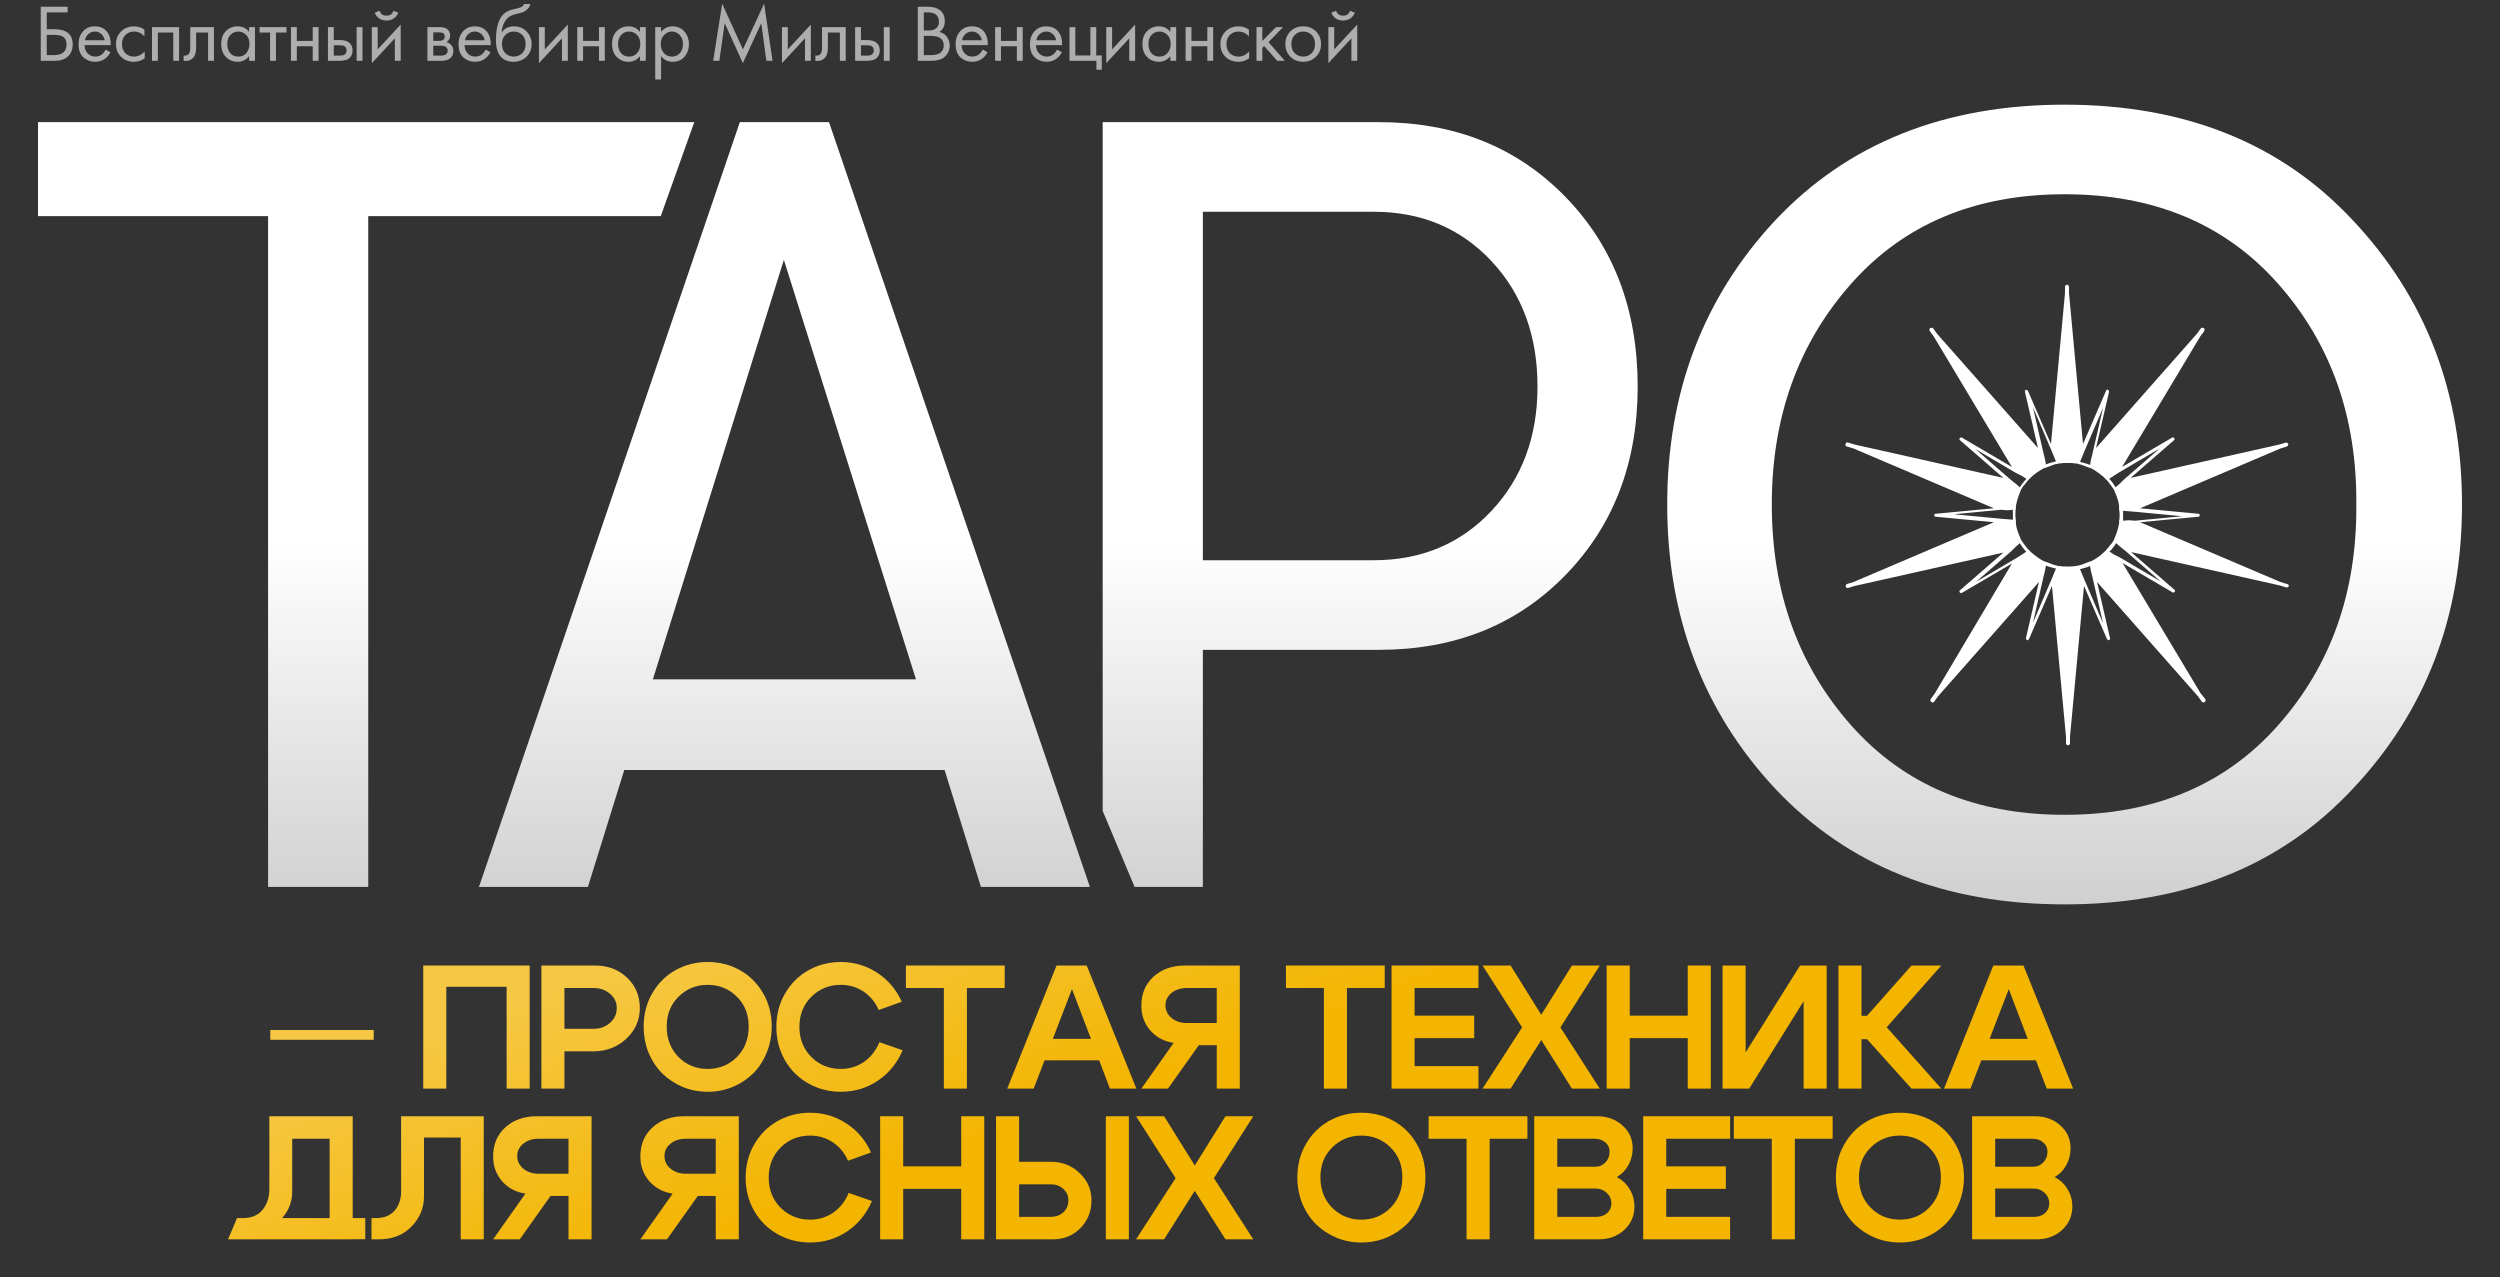 <?xml version="1.0" encoding="UTF-8"?> <svg xmlns="http://www.w3.org/2000/svg" width="370" height="189" viewBox="0 0 370 189" fill="none"><rect x="0" y="0" width="370" height="189" fill="#333333" stroke="none"/><path d="M62.641 142.896H78.391V161.115H74.979V146.046H66.054V161.115H62.641V142.896Z" fill="url(#paint0_linear_10900_4)"></path><path d="M87.816 146.228H83.537V152.266H87.816C88.796 152.266 89.619 151.971 90.284 151.381C90.949 150.791 91.281 150.062 91.281 149.195C91.281 148.345 90.949 147.642 90.284 147.087C89.636 146.514 88.814 146.228 87.816 146.228ZM87.816 155.597H83.537V161.115H80.125V142.896H88.079C89.969 142.896 91.544 143.495 92.804 144.692C94.064 145.889 94.694 147.39 94.694 149.195C94.694 150.982 94.02 152.5 92.672 153.749C91.343 154.981 89.724 155.597 87.816 155.597Z" fill="url(#paint1_linear_10900_4)"></path><path d="M98.676 151.927C98.676 153.767 99.263 155.276 100.435 156.456C101.607 157.619 103.042 158.2 104.74 158.2C106.438 158.2 107.873 157.619 109.045 156.456C110.217 155.276 110.804 153.767 110.804 151.927C110.804 150.123 110.217 148.648 109.045 147.503C107.873 146.341 106.438 145.759 104.74 145.759C103.042 145.759 101.607 146.341 100.435 147.503C99.263 148.648 98.676 150.123 98.676 151.927ZM95.264 151.927C95.264 150.088 95.692 148.44 96.55 146.983C97.407 145.508 98.554 144.371 99.989 143.573C101.424 142.775 103.007 142.376 104.74 142.376C106.472 142.376 108.056 142.775 109.491 143.573C110.926 144.371 112.073 145.508 112.93 146.983C113.788 148.44 114.216 150.088 114.216 151.927C114.216 153.316 113.962 154.617 113.455 155.831C112.965 157.029 112.291 158.052 111.434 158.903C110.576 159.735 109.57 160.395 108.415 160.881C107.26 161.349 106.035 161.583 104.74 161.583C103.445 161.583 102.22 161.349 101.065 160.881C99.91 160.395 98.904 159.735 98.046 158.903C97.189 158.052 96.506 157.029 95.999 155.831C95.509 154.617 95.264 153.316 95.264 151.927Z" fill="url(#paint2_linear_10900_4)"></path><path d="M116.161 156.898C115.321 155.424 114.901 153.784 114.901 151.98C114.901 150.175 115.321 148.544 116.161 147.087C117.001 145.612 118.147 144.458 119.6 143.625C121.07 142.792 122.689 142.376 124.456 142.376C126.416 142.376 128.201 142.905 129.811 143.963C131.421 145.005 132.637 146.436 133.46 148.258L130.048 149.481C129.54 148.319 128.788 147.408 127.79 146.748C126.793 146.089 125.672 145.759 124.43 145.759C122.715 145.759 121.262 146.349 120.072 147.529C118.9 148.709 118.314 150.192 118.314 151.98C118.314 153.767 118.9 155.25 120.072 156.43C121.262 157.61 122.715 158.2 124.43 158.2C125.707 158.2 126.854 157.853 127.869 157.159C128.884 156.447 129.645 155.476 130.153 154.244L133.591 155.441C132.786 157.332 131.561 158.833 129.916 159.944C128.289 161.037 126.469 161.583 124.456 161.583C122.689 161.583 121.07 161.167 119.6 160.334C118.147 159.501 117.001 158.356 116.161 156.898Z" fill="url(#paint3_linear_10900_4)"></path><path d="M148.694 142.896V146.228H143.103V161.115H139.69V146.228H134.073V142.896H148.694Z" fill="url(#paint4_linear_10900_4)"></path><path d="M153.508 153.749H163.798V156.925H153.508V153.749ZM152.983 161.115H149.072L156.369 142.896H160.832L168.182 161.115H164.271L158.653 146.384L152.983 161.115Z" fill="url(#paint5_linear_10900_4)"></path><path d="M175.641 146.228C174.731 146.228 173.979 146.471 173.384 146.956C172.789 147.442 172.491 148.05 172.491 148.778C172.491 149.524 172.789 150.149 173.384 150.652C173.996 151.155 174.749 151.407 175.641 151.407H180.078V146.228H175.641ZM173.699 154.348C172.299 154.14 171.153 153.532 170.26 152.526C169.368 151.502 168.921 150.279 168.921 148.856C168.921 147.069 169.525 145.629 170.733 144.536C171.94 143.443 173.489 142.896 175.379 142.896H183.49V161.115H180.078V154.686H177.426L172.859 161.115H168.921L173.699 154.348Z" fill="url(#paint6_linear_10900_4)"></path><path d="M204.94 142.896V146.228H199.349V161.115H195.936V146.228H190.319V142.896H204.94Z" fill="url(#paint7_linear_10900_4)"></path><path d="M209.361 150.314H218.181V153.645H209.361V157.783H218.811V161.115H205.949V142.896H218.811V146.228H209.361V150.314Z" fill="url(#paint8_linear_10900_4)"></path><path d="M236.769 161.115H232.647L228.106 153.932L223.565 161.115H219.417L225.271 152.058L219.417 142.896H223.565L228.106 150.184L232.647 142.896H236.769L230.941 152.058L236.769 161.115Z" fill="url(#paint9_linear_10900_4)"></path><path d="M237.789 161.115V142.896H241.202V150.314H249.786V142.896H253.198V161.115H249.786V153.645H241.202V161.115H237.789Z" fill="url(#paint10_linear_10900_4)"></path><path d="M270.349 161.115H266.936V148.18L258.878 161.115H254.94V142.896H258.353V155.753L266.411 142.896H270.349V161.115Z" fill="url(#paint11_linear_10900_4)"></path><path d="M272.091 161.115V142.896H275.503V150.34H276.317L282.906 142.896H287.316L279.231 152.032L287.316 161.115H282.906L276.317 153.801H275.503V161.115H272.091Z" fill="url(#paint12_linear_10900_4)"></path><path d="M292.151 153.749H302.441V156.925H292.151V153.749ZM291.626 161.115H287.714L295.012 142.896H299.474L306.824 161.115H302.913L297.296 146.384L291.626 161.115Z" fill="url(#paint13_linear_10900_4)"></path><path d="M35.084 180.274H54.062V183.397L51.096 183.423H38.47H33.75L35.084 180.274ZM35.976 180.274C37.219 180.274 38.172 179.875 38.837 179.077C39.52 178.261 39.861 177.237 39.861 176.005V165.205H52.199V183.397H48.786V168.536H43.248V176.37C43.248 178.07 42.591 179.536 41.279 180.768C39.984 182 38.304 182.616 36.239 182.616H35.477L35.084 180.274H35.976Z" fill="url(#paint14_linear_10900_4)"></path><path d="M55.637 180.274C56.827 180.274 57.745 179.909 58.393 179.181C59.04 178.435 59.364 177.489 59.364 176.344V165.205H71.597V183.423H68.184V168.354H62.751V177.073C62.751 178.79 62.129 180.282 60.887 181.549C59.662 182.798 58.06 183.423 56.083 183.423H54.98V180.274H55.637Z" fill="url(#paint15_linear_10900_4)"></path><path d="M79.702 168.536C78.792 168.536 78.039 168.779 77.444 169.265C76.849 169.751 76.552 170.358 76.552 171.087C76.552 171.833 76.849 172.457 77.444 172.96C78.057 173.464 78.809 173.715 79.702 173.715H84.138V168.536H79.702ZM77.759 176.656C76.359 176.448 75.213 175.841 74.321 174.834C73.428 173.811 72.982 172.587 72.982 171.165C72.982 169.377 73.586 167.937 74.793 166.844C76.001 165.751 77.549 165.205 79.439 165.205H87.551V183.423H84.138V176.994H81.487L76.919 183.423H72.982L77.759 176.656Z" fill="url(#paint16_linear_10900_4)"></path><path d="M101.494 168.536C100.584 168.536 99.831 168.779 99.236 169.265C98.641 169.751 98.344 170.358 98.344 171.087C98.344 171.833 98.641 172.457 99.236 172.96C99.849 173.464 100.601 173.715 101.494 173.715H105.93V168.536H101.494ZM99.551 176.656C98.151 176.448 97.005 175.841 96.112 174.834C95.22 173.811 94.774 172.587 94.774 171.165C94.774 169.377 95.377 167.937 96.585 166.844C97.793 165.751 99.341 165.205 101.231 165.205H109.343V183.423H105.93V176.994H103.279L98.711 183.423H94.774L99.551 176.656Z" fill="url(#paint17_linear_10900_4)"></path><path d="M111.616 179.207C110.776 177.732 110.356 176.092 110.356 174.288C110.356 172.483 110.776 170.852 111.616 169.395C112.456 167.92 113.602 166.766 115.055 165.933C116.525 165.1 118.144 164.684 119.911 164.684C121.871 164.684 123.656 165.213 125.266 166.272C126.876 167.313 128.092 168.744 128.915 170.566L125.502 171.789C124.995 170.627 124.242 169.716 123.245 169.056C122.247 168.397 121.127 168.067 119.885 168.067C118.17 168.067 116.717 168.657 115.527 169.837C114.355 171.017 113.769 172.501 113.769 174.288C113.769 176.075 114.355 177.558 115.527 178.738C116.717 179.918 118.17 180.508 119.885 180.508C121.162 180.508 122.309 180.161 123.324 179.467C124.339 178.756 125.1 177.784 125.607 176.552L129.046 177.749C128.241 179.64 127.016 181.141 125.371 182.252C123.744 183.345 121.924 183.891 119.911 183.891C118.144 183.891 116.525 183.475 115.055 182.642C113.602 181.809 112.456 180.664 111.616 179.207Z" fill="url(#paint18_linear_10900_4)"></path><path d="M130.262 183.423V165.205H133.674V172.622H142.258V165.205H145.671V183.423H142.258V175.953H133.674V183.423H130.262Z" fill="url(#paint19_linear_10900_4)"></path><path d="M167.074 183.423H163.662V165.205H167.074V183.423ZM150.826 165.205V171.945H155.524C157.204 171.945 158.622 172.501 159.777 173.611C160.949 174.704 161.536 176.049 161.536 177.645C161.536 179.293 160.984 180.673 159.882 181.783C158.797 182.876 157.432 183.423 155.787 183.423H147.413V165.205H150.826ZM155.524 180.092C156.277 180.092 156.898 179.866 157.388 179.415C157.878 178.946 158.123 178.357 158.123 177.645C158.123 176.968 157.869 176.405 157.362 175.953C156.872 175.502 156.259 175.277 155.524 175.277H150.826V180.092H155.524Z" fill="url(#paint20_linear_10900_4)"></path><path d="M185.487 183.423H181.366L176.825 176.24L172.284 183.423H168.136L173.99 174.366L168.136 165.205H172.284L176.825 172.492L181.366 165.205H185.487L179.66 174.366L185.487 183.423Z" fill="url(#paint21_linear_10900_4)"></path><path d="M195.421 174.236C195.421 176.075 196.007 177.584 197.179 178.764C198.352 179.927 199.787 180.508 201.484 180.508C203.182 180.508 204.617 179.927 205.789 178.764C206.962 177.584 207.548 176.075 207.548 174.236C207.548 172.431 206.962 170.956 205.789 169.811C204.617 168.649 203.182 168.067 201.484 168.067C199.787 168.067 198.352 168.649 197.179 169.811C196.007 170.956 195.421 172.431 195.421 174.236ZM192.008 174.236C192.008 172.396 192.437 170.748 193.294 169.291C194.152 167.816 195.298 166.679 196.733 165.881C198.168 165.083 199.752 164.684 201.484 164.684C203.217 164.684 204.801 165.083 206.236 165.881C207.671 166.679 208.817 167.816 209.674 169.291C210.532 170.748 210.961 172.396 210.961 174.236C210.961 175.624 210.707 176.925 210.199 178.14C209.709 179.337 209.036 180.361 208.178 181.211C207.321 182.044 206.314 182.703 205.159 183.189C204.004 183.657 202.779 183.891 201.484 183.891C200.189 183.891 198.964 183.657 197.809 183.189C196.654 182.703 195.648 182.044 194.791 181.211C193.933 180.361 193.251 179.337 192.743 178.14C192.253 176.925 192.008 175.624 192.008 174.236Z" fill="url(#paint22_linear_10900_4)"></path><path d="M226.057 165.205V168.536H220.466V183.423H217.053V168.536H211.436V165.205H226.057Z" fill="url(#paint23_linear_10900_4)"></path><path d="M236.016 168.536H230.478V172.674H236.121C236.716 172.674 237.215 172.457 237.618 172.023C238.02 171.59 238.221 171.06 238.221 170.436C238.221 169.881 238.011 169.43 237.591 169.082C237.189 168.718 236.664 168.536 236.016 168.536ZM236.121 175.901H230.478V180.092H236.279C236.909 180.092 237.434 179.909 237.854 179.545C238.274 179.163 238.484 178.695 238.484 178.14C238.484 177.498 238.256 176.968 237.801 176.552C237.346 176.118 236.786 175.901 236.121 175.901ZM236.594 183.423H227.065V165.205H236.331C237.854 165.205 239.114 165.656 240.111 166.558C241.126 167.443 241.634 168.571 241.634 169.941C241.634 170.844 241.424 171.676 241.004 172.44C240.584 173.203 240.006 173.793 239.271 174.21C240.094 174.626 240.733 175.225 241.188 176.005C241.66 176.769 241.896 177.628 241.896 178.582C241.896 179.953 241.389 181.107 240.374 182.044C239.359 182.963 238.099 183.423 236.594 183.423Z" fill="url(#paint24_linear_10900_4)"></path><path d="M246.603 172.622H255.423V175.953H246.603V180.092H256.053V183.423H243.191V165.205H256.053V168.536H246.603V172.622Z" fill="url(#paint25_linear_10900_4)"></path><path d="M271.228 165.205V168.536H265.637V183.423H262.224V168.536H256.607V165.205H271.228Z" fill="url(#paint26_linear_10900_4)"></path><path d="M275.124 174.236C275.124 176.075 275.711 177.584 276.883 178.764C278.056 179.927 279.491 180.508 281.188 180.508C282.886 180.508 284.321 179.927 285.493 178.764C286.666 177.584 287.252 176.075 287.252 174.236C287.252 172.431 286.666 170.956 285.493 169.811C284.321 168.649 282.886 168.067 281.188 168.067C279.491 168.067 278.056 168.649 276.883 169.811C275.711 170.956 275.124 172.431 275.124 174.236ZM271.712 174.236C271.712 172.396 272.141 170.748 272.998 169.291C273.856 167.816 275.002 166.679 276.437 165.881C277.872 165.083 279.456 164.684 281.188 164.684C282.921 164.684 284.504 165.083 285.939 165.881C287.374 166.679 288.521 167.816 289.378 169.291C290.236 170.748 290.664 172.396 290.664 174.236C290.664 175.624 290.411 176.925 289.903 178.14C289.413 179.337 288.739 180.361 287.882 181.211C287.024 182.044 286.018 182.703 284.863 183.189C283.708 183.657 282.483 183.891 281.188 183.891C279.893 183.891 278.668 183.657 277.513 183.189C276.358 182.703 275.352 182.044 274.494 181.211C273.637 180.361 272.954 179.337 272.447 178.14C271.957 176.925 271.712 175.624 271.712 174.236Z" fill="url(#paint27_linear_10900_4)"></path><path d="M300.825 168.536H295.286V172.674H300.93C301.525 172.674 302.024 172.457 302.426 172.023C302.829 171.59 303.03 171.06 303.03 170.436C303.03 169.881 302.82 169.43 302.4 169.082C301.998 168.718 301.473 168.536 300.825 168.536ZM300.93 175.901H295.286V180.092H301.088C301.718 180.092 302.243 179.909 302.663 179.545C303.083 179.163 303.293 178.695 303.293 178.14C303.293 177.498 303.065 176.968 302.61 176.552C302.155 176.118 301.595 175.901 300.93 175.901ZM301.403 183.423H291.874V165.205H301.14C302.663 165.205 303.923 165.656 304.92 166.558C305.935 167.443 306.443 168.571 306.443 169.941C306.443 170.844 306.233 171.676 305.812 172.44C305.392 173.203 304.815 173.793 304.08 174.21C304.903 174.626 305.541 175.225 305.996 176.005C306.469 176.769 306.705 177.628 306.705 178.582C306.705 179.953 306.198 181.107 305.183 182.044C304.168 182.963 302.908 183.423 301.403 183.423Z" fill="url(#paint28_linear_10900_4)"></path><path d="M40 153.889V152.439H55.312V153.889H40Z" fill="#F5C743"></path><path d="M39.675 131.262V31.984H5.625V18.079H102.752L97.793 31.984H54.5V131.262H39.675Z" fill="url(#paint29_linear_10900_4)"></path><path d="M145.176 131.262L139.799 113.961H92.391L87.014 131.262H70.886L109.497 18.079H122.693L161.304 131.262H145.176ZM96.626 100.541H135.563L116.013 38.452L96.626 100.541Z" fill="url(#paint30_linear_10900_4)"></path><path d="M204.09 18.079C215.277 18.079 224.455 21.744 231.623 29.074C238.791 36.404 242.376 45.782 242.376 57.208C242.376 68.526 238.791 77.851 231.623 85.18C224.455 92.51 215.277 96.176 204.09 96.176H178.024V131.262H167.918L163.198 120.014V18.079H204.09ZM203.276 82.916C210.336 82.916 216.146 80.491 220.707 75.641C225.269 70.79 227.55 64.645 227.55 57.208C227.55 49.662 225.269 43.464 220.707 38.614C216.146 33.763 210.336 31.337 203.276 31.337H178.024V82.916H203.276Z" fill="url(#paint31_linear_10900_4)"></path><path d="M348.246 116.71C337.602 128.136 323.374 133.849 305.563 133.849C287.75 133.849 273.468 128.136 262.715 116.71C252.071 105.284 246.749 91.271 246.749 74.671C246.749 58.07 252.071 44.057 262.715 32.631C273.468 21.205 287.75 15.492 305.563 15.492C323.374 15.492 337.602 21.205 348.246 32.631C358.999 44.057 364.375 58.07 364.375 74.671C364.375 91.271 358.999 105.284 348.246 116.71ZM273.956 107.332C281.776 116.171 292.312 120.591 305.563 120.591C318.813 120.591 329.348 116.171 337.168 107.332C344.988 98.493 348.844 87.606 348.735 74.671C348.844 61.735 344.988 50.848 337.168 42.009C329.348 33.17 318.813 28.75 305.563 28.75C292.312 28.75 281.776 33.17 273.956 42.009C266.136 50.848 262.226 61.735 262.226 74.671C262.226 87.606 266.136 98.493 273.956 107.332Z" fill="url(#paint32_linear_10900_4)"></path><path d="M338.454 86.426L337.49 86.131L316.736 77.288L325.334 76.477C325.483 76.477 325.556 76.404 325.556 76.256C325.556 76.109 325.483 76.036 325.334 76.036L316.736 75.225L337.49 66.382L338.454 66.087C338.602 66.014 338.676 65.866 338.676 65.719C338.602 65.571 338.454 65.498 338.305 65.498L337.342 65.792L315.328 70.73L321.776 65.129C321.851 65.056 321.851 64.908 321.776 64.834C321.702 64.761 321.554 64.687 321.48 64.761L314.068 69.108L325.631 49.801L326.224 48.991C326.298 48.843 326.298 48.622 326.149 48.549C326.001 48.475 325.779 48.475 325.705 48.623L325.112 49.433L310.213 66.308L312.141 57.981C312.141 57.834 312.066 57.76 311.993 57.686C311.844 57.613 311.77 57.686 311.696 57.834L308.286 65.719L306.211 43.39V42.432C306.211 42.285 306.063 42.138 305.914 42.138C305.766 42.138 305.618 42.285 305.618 42.432V43.39L303.543 65.719L300.133 57.834C300.059 57.76 299.984 57.686 299.836 57.686C299.763 57.686 299.688 57.834 299.688 57.981L301.616 66.308L286.717 49.433L286.124 48.623C286.05 48.475 285.828 48.475 285.679 48.549C285.531 48.622 285.531 48.843 285.605 48.991L286.198 49.801L297.761 69.108L290.349 64.761C290.275 64.687 290.127 64.761 290.053 64.834C289.978 64.908 289.978 65.056 290.053 65.129L296.501 70.73L274.487 65.792L273.523 65.498C273.375 65.424 273.153 65.498 273.153 65.719C273.079 65.866 273.153 66.087 273.375 66.087L274.339 66.382L295.093 75.225L286.494 76.036C286.346 76.036 286.273 76.109 286.273 76.256C286.273 76.404 286.346 76.477 286.494 76.477L295.093 77.288L274.339 86.131L273.375 86.426C273.227 86.499 273.153 86.647 273.153 86.794C273.227 86.942 273.301 87.016 273.449 87.016H273.523L274.487 86.721L296.501 81.783L290.053 87.384C289.978 87.457 289.978 87.605 290.053 87.679C290.127 87.752 290.275 87.826 290.349 87.752L297.761 83.405L286.346 102.638L285.753 103.448C285.679 103.596 285.679 103.817 285.828 103.891C285.902 103.964 285.976 103.964 286.05 103.964C286.124 103.964 286.273 103.891 286.273 103.817L286.865 103.006L301.764 86.131L299.836 94.458C299.836 94.605 299.911 94.679 299.984 94.753H300.059C300.133 94.753 300.207 94.679 300.281 94.605L303.691 86.721L305.766 109.049V110.007C305.766 110.154 305.914 110.302 306.063 110.302C306.211 110.302 306.359 110.154 306.359 110.007V109.049L308.434 86.721L311.844 94.605C311.918 94.679 311.993 94.753 312.141 94.753C312.214 94.753 312.289 94.605 312.289 94.458L310.362 86.131L325.26 103.006L325.853 103.817C325.927 103.891 326.001 103.964 326.075 103.964C326.149 103.964 326.224 103.964 326.298 103.891C326.446 103.817 326.446 103.596 326.372 103.448L325.705 102.638L314.142 83.331L321.554 87.679C321.628 87.752 321.776 87.679 321.851 87.605C321.924 87.531 321.924 87.384 321.851 87.31L315.402 81.709L337.416 86.647L338.379 86.942H338.454C338.602 86.942 338.676 86.868 338.75 86.721C338.75 86.647 338.676 86.426 338.454 86.426ZM308.509 85.836L308.138 84.952L307.841 84.215C307.99 84.215 308.138 84.141 308.212 84.141C308.434 84.068 308.731 83.994 308.953 83.92C309.102 83.847 309.176 83.847 309.324 83.773L309.472 84.583L309.694 85.468L311.251 92.248L308.509 85.836ZM300.874 92.174L302.431 85.394L302.653 84.51L302.801 83.699C302.949 83.773 303.024 83.773 303.172 83.847C303.394 83.92 303.691 83.994 303.913 84.068C304.061 84.068 304.209 84.141 304.284 84.141L303.988 84.878L303.617 85.763L300.874 92.174ZM303.617 66.677L303.988 67.561L304.284 68.298C304.136 68.298 303.987 68.371 303.913 68.371C303.691 68.445 303.394 68.519 303.172 68.593C303.024 68.666 302.949 68.666 302.801 68.74L302.653 67.93L302.431 67.045L300.874 60.266L303.617 66.677ZM311.251 60.339L309.694 67.118L309.472 68.003L309.324 68.814C309.176 68.74 309.102 68.74 308.953 68.666C308.731 68.593 308.434 68.519 308.212 68.445C308.064 68.445 307.916 68.371 307.841 68.371L308.138 67.635L308.509 66.751L311.251 60.339ZM312.882 79.867C312.882 79.941 312.808 80.014 312.734 80.088C312.659 80.309 312.511 80.457 312.363 80.605C312.289 80.678 312.214 80.825 312.141 80.899C311.993 81.046 311.844 81.267 311.696 81.415C311.622 81.489 311.622 81.562 311.548 81.562C311.474 81.636 311.474 81.636 311.399 81.709C310.881 82.225 310.288 82.667 309.546 83.036C309.472 83.036 309.398 83.11 309.324 83.11C309.25 83.11 309.176 83.183 309.101 83.183C308.879 83.257 308.731 83.331 308.509 83.405C308.361 83.478 308.286 83.478 308.138 83.552C307.916 83.625 307.693 83.699 307.545 83.699C307.471 83.699 307.397 83.699 307.323 83.773C307.249 83.773 307.174 83.773 307.1 83.773C306.73 83.847 306.359 83.847 305.989 83.847C305.618 83.847 305.248 83.847 304.877 83.773C304.803 83.773 304.728 83.773 304.654 83.773C304.58 83.773 304.506 83.773 304.432 83.699C304.209 83.625 303.988 83.625 303.839 83.552C303.691 83.478 303.617 83.478 303.468 83.405C303.246 83.331 303.098 83.257 302.876 83.183C302.801 83.183 302.727 83.11 302.653 83.11C302.579 83.11 302.505 83.036 302.431 83.036C301.764 82.667 301.171 82.225 300.578 81.709C300.504 81.636 300.504 81.636 300.429 81.562C300.355 81.489 300.355 81.415 300.281 81.415C300.133 81.267 299.984 81.12 299.836 80.899C299.763 80.825 299.688 80.678 299.614 80.605C299.466 80.457 299.392 80.236 299.244 80.088C299.169 80.014 299.169 79.941 299.095 79.867C299.095 79.794 299.021 79.72 299.021 79.646C298.724 78.983 298.428 78.246 298.354 77.509C298.354 77.436 298.354 77.362 298.354 77.288C298.354 77.214 298.354 77.141 298.354 77.067C298.354 76.846 298.28 76.625 298.28 76.404C298.28 76.33 298.28 76.256 298.28 76.183C298.28 76.109 298.28 76.036 298.28 75.962C298.28 75.741 298.28 75.519 298.354 75.299C298.354 75.225 298.354 75.151 298.354 75.078C298.354 75.004 298.354 74.93 298.354 74.856C298.503 74.12 298.724 73.383 299.021 72.719C299.021 72.645 299.095 72.572 299.095 72.499C299.095 72.425 299.169 72.351 299.244 72.277C299.318 72.056 299.466 71.909 299.614 71.761C299.688 71.687 299.763 71.54 299.836 71.467C299.984 71.319 300.133 71.098 300.281 70.951C300.355 70.877 300.355 70.803 300.429 70.803C300.504 70.729 300.504 70.729 300.578 70.656C301.096 70.14 301.764 69.698 302.431 69.329C302.505 69.329 302.579 69.256 302.653 69.256C302.727 69.256 302.801 69.182 302.876 69.182C303.098 69.108 303.246 69.035 303.468 68.961C303.617 68.888 303.691 68.888 303.839 68.814C304.061 68.74 304.284 68.666 304.432 68.666C304.506 68.666 304.58 68.666 304.654 68.593C304.728 68.593 304.803 68.593 304.877 68.593C305.248 68.519 305.618 68.519 305.989 68.519C306.359 68.519 306.73 68.519 307.1 68.593C307.174 68.593 307.249 68.593 307.323 68.593C307.397 68.593 307.471 68.593 307.545 68.666C307.768 68.74 307.99 68.74 308.138 68.814C308.286 68.888 308.361 68.888 308.509 68.961C308.731 69.035 308.879 69.108 309.101 69.182C309.176 69.182 309.25 69.256 309.324 69.256C309.398 69.256 309.472 69.329 309.546 69.329C310.213 69.698 310.806 70.14 311.399 70.656C311.474 70.729 311.474 70.729 311.548 70.803C311.622 70.877 311.622 70.951 311.696 70.951C311.844 71.098 311.993 71.246 312.141 71.467C312.214 71.54 312.289 71.687 312.363 71.761C312.511 71.909 312.585 72.13 312.734 72.277C312.808 72.351 312.808 72.425 312.882 72.499C312.882 72.572 312.956 72.645 312.956 72.719C313.253 73.383 313.549 74.12 313.623 74.856C313.623 74.93 313.623 75.004 313.623 75.078C313.623 75.151 313.623 75.225 313.623 75.299C313.623 75.519 313.697 75.741 313.697 75.962C313.697 76.036 313.697 76.109 313.697 76.183C313.697 76.256 313.697 76.33 313.697 76.404C313.697 76.625 313.697 76.846 313.623 77.067C313.623 77.141 313.623 77.214 313.623 77.288C313.623 77.362 313.623 77.436 313.623 77.509C313.475 78.246 313.253 78.983 312.956 79.646C312.956 79.72 312.882 79.794 312.882 79.867ZM315.031 76.994L314.216 77.067C314.216 76.92 314.216 76.772 314.216 76.699C314.216 76.551 314.216 76.477 314.216 76.33C314.216 76.183 314.216 76.109 314.216 75.962C314.216 75.814 314.216 75.667 314.216 75.593L315.031 75.667L315.995 75.741L322.963 76.404L315.995 77.067L315.031 76.994ZM313.697 71.614L313.104 72.13C313.03 71.982 312.956 71.909 312.882 71.761C312.734 71.54 312.585 71.319 312.437 71.172C312.363 71.098 312.289 70.951 312.141 70.877L312.808 70.435L313.623 69.919L319.627 66.382L314.364 70.951L313.697 71.614ZM299.244 70.435L299.911 70.877C299.836 70.951 299.763 71.098 299.614 71.172C299.466 71.393 299.318 71.614 299.169 71.761C299.095 71.909 299.021 71.982 298.947 72.13L298.354 71.614L297.613 71.024L292.35 66.456L298.354 69.993L299.244 70.435ZM297.094 75.519L297.909 75.446C297.909 75.593 297.909 75.741 297.909 75.814C297.909 75.962 297.909 76.036 297.909 76.183C297.909 76.33 297.909 76.404 297.909 76.551C297.909 76.699 297.909 76.846 297.909 76.92L297.094 76.846L296.131 76.772L289.163 76.109L296.131 75.446L297.094 75.519ZM298.354 80.899L298.947 80.383C299.021 80.531 299.095 80.605 299.169 80.751C299.318 80.972 299.466 81.194 299.614 81.341C299.688 81.415 299.763 81.562 299.911 81.636L299.244 82.078L298.428 82.594L292.424 86.131L297.687 81.562L298.354 80.899ZM312.882 82.078L312.214 81.636C312.289 81.562 312.363 81.415 312.511 81.341C312.659 81.12 312.808 80.899 312.956 80.751C313.03 80.605 313.104 80.531 313.178 80.383L313.771 80.899L314.513 81.489L319.775 86.058L313.771 82.52L312.882 82.078Z" fill="white"></path><path d="M6.032 9V0.996H10.004V1.836H6.92V4.32H8C9.84 4.32 10.76 5.072 10.76 6.576C10.76 7.328 10.524 7.92 10.052 8.352C9.588 8.784 8.96 9 8.168 9H6.032ZM6.92 5.16V8.16H7.952C8.632 8.16 9.124 8.012 9.428 7.716C9.708 7.452 9.848 7.072 9.848 6.576C9.848 6 9.632 5.596 9.2 5.364C8.952 5.228 8.504 5.16 7.856 5.16H6.92ZM15.635 7.332L16.355 7.728C16.187 8.048 15.983 8.316 15.743 8.532C15.287 8.94 14.735 9.144 14.087 9.144C13.415 9.144 12.835 8.928 12.347 8.496C11.867 8.056 11.627 7.404 11.627 6.54C11.627 5.78 11.843 5.152 12.275 4.656C12.715 4.152 13.303 3.9 14.039 3.9C14.871 3.9 15.499 4.204 15.923 4.812C16.259 5.292 16.415 5.916 16.391 6.684H12.515C12.523 7.188 12.679 7.596 12.983 7.908C13.287 8.22 13.659 8.376 14.099 8.376C14.491 8.376 14.831 8.256 15.119 8.016C15.343 7.824 15.515 7.596 15.635 7.332ZM12.575 5.964H15.503C15.431 5.572 15.259 5.26 14.987 5.028C14.723 4.788 14.407 4.668 14.039 4.668C13.679 4.668 13.359 4.792 13.079 5.04C12.807 5.28 12.639 5.588 12.575 5.964ZM21.377 4.38V5.412C20.985 4.916 20.465 4.668 19.817 4.668C19.329 4.668 18.913 4.836 18.569 5.172C18.225 5.5 18.053 5.952 18.053 6.528C18.053 7.104 18.225 7.556 18.569 7.884C18.913 8.212 19.325 8.376 19.805 8.376C20.445 8.376 20.981 8.116 21.413 7.596V8.628C20.941 8.972 20.413 9.144 19.829 9.144C19.053 9.144 18.413 8.9 17.909 8.412C17.413 7.916 17.165 7.292 17.165 6.54C17.165 5.78 17.417 5.152 17.921 4.656C18.425 4.152 19.061 3.9 19.829 3.9C20.405 3.9 20.921 4.06 21.377 4.38ZM22.498 4.02H26.506V9H25.642V4.812H23.362V9H22.498V4.02ZM31.663 4.02V9H30.799V4.812H29.023V7.056C29.023 7.704 28.895 8.184 28.639 8.496C28.351 8.848 27.951 9.024 27.439 9.024C27.375 9.024 27.287 9.016 27.175 9V8.208C27.255 8.224 27.319 8.232 27.367 8.232C27.647 8.232 27.855 8.124 27.991 7.908C28.103 7.732 28.159 7.448 28.159 7.056V4.02H31.663ZM36.873 4.728V4.02H37.737V9H36.873V8.304C36.441 8.864 35.873 9.144 35.169 9.144C34.497 9.144 33.925 8.912 33.453 8.448C32.981 7.984 32.745 7.336 32.745 6.504C32.745 5.688 32.977 5.052 33.441 4.596C33.913 4.132 34.489 3.9 35.169 3.9C35.889 3.9 36.457 4.176 36.873 4.728ZM35.265 4.668C34.809 4.668 34.421 4.832 34.101 5.16C33.789 5.48 33.633 5.928 33.633 6.504C33.633 7.056 33.777 7.508 34.065 7.86C34.361 8.204 34.761 8.376 35.265 8.376C35.769 8.376 36.169 8.196 36.465 7.836C36.769 7.476 36.921 7.036 36.921 6.516C36.921 5.924 36.753 5.468 36.417 5.148C36.081 4.828 35.697 4.668 35.265 4.668ZM42.398 4.812H40.838V9H39.974V4.812H38.414V4.02H42.398V4.812ZM43.066 9V4.02H43.93V6.06H46.282V4.02H47.146V9H46.282V6.852H43.93V9H43.066ZM48.533 9V4.02H49.397V5.928H50.285C50.973 5.928 51.477 6.092 51.797 6.42C52.053 6.676 52.181 7.024 52.181 7.464C52.181 7.928 52.033 8.3 51.737 8.58C51.441 8.86 50.953 9 50.273 9H48.533ZM49.397 8.232H50.201C50.561 8.232 50.817 8.188 50.969 8.1C51.185 7.956 51.293 7.744 51.293 7.464C51.293 7.176 51.189 6.968 50.981 6.84C50.837 6.744 50.581 6.696 50.213 6.696H49.397V8.232ZM52.781 9V4.02H53.645V9H52.781ZM55.031 4.02H55.895V7.308L59.303 3.636V9H58.439V5.676L55.031 9.348V4.02ZM55.463 1.872L56.183 1.596C56.327 2.076 56.667 2.316 57.203 2.316C57.739 2.316 58.079 2.076 58.223 1.596L58.943 1.872C58.815 2.232 58.595 2.516 58.283 2.724C57.979 2.932 57.619 3.036 57.203 3.036C56.787 3.036 56.423 2.932 56.111 2.724C55.807 2.516 55.591 2.232 55.463 1.872ZM63.258 4.02H65.142C65.598 4.02 65.946 4.116 66.186 4.308C66.474 4.54 66.618 4.852 66.618 5.244C66.618 5.676 66.438 6.008 66.078 6.24C66.326 6.304 66.534 6.416 66.702 6.576C66.966 6.832 67.098 7.152 67.098 7.536C67.098 8.016 66.926 8.392 66.582 8.664C66.286 8.888 65.894 9 65.406 9H63.258V4.02ZM64.122 6.048H65.034C65.266 6.048 65.45 6 65.586 5.904C65.746 5.784 65.826 5.612 65.826 5.388C65.826 5.188 65.746 5.028 65.586 4.908C65.466 4.828 65.234 4.788 64.89 4.788H64.122V6.048ZM64.122 8.232H65.19C65.558 8.232 65.818 8.176 65.97 8.064C66.162 7.92 66.258 7.736 66.258 7.512C66.258 7.272 66.174 7.084 66.006 6.948C65.854 6.828 65.594 6.768 65.226 6.768H64.122V8.232ZM71.87 7.332L72.59 7.728C72.422 8.048 72.218 8.316 71.978 8.532C71.522 8.94 70.97 9.144 70.322 9.144C69.65 9.144 69.07 8.928 68.582 8.496C68.102 8.056 67.862 7.404 67.862 6.54C67.862 5.78 68.078 5.152 68.51 4.656C68.95 4.152 69.538 3.9 70.274 3.9C71.106 3.9 71.734 4.204 72.158 4.812C72.494 5.292 72.65 5.916 72.626 6.684H68.75C68.758 7.188 68.914 7.596 69.218 7.908C69.522 8.22 69.894 8.376 70.334 8.376C70.726 8.376 71.066 8.256 71.354 8.016C71.578 7.824 71.75 7.596 71.87 7.332ZM68.81 5.964H71.738C71.666 5.572 71.494 5.26 71.222 5.028C70.958 4.788 70.642 4.668 70.274 4.668C69.914 4.668 69.594 4.792 69.314 5.04C69.042 5.28 68.874 5.588 68.81 5.964ZM77.552 0.6H78.512C78.424 0.896 78.272 1.148 78.056 1.356C77.848 1.556 77.656 1.692 77.48 1.764C77.312 1.836 77.112 1.9 76.88 1.956C76.84 1.964 76.744 1.988 76.592 2.028C76.44 2.06 76.324 2.088 76.244 2.112C76.164 2.136 76.06 2.168 75.932 2.208C75.804 2.248 75.688 2.296 75.584 2.352C75.48 2.408 75.384 2.468 75.296 2.532C74.992 2.764 74.744 3.088 74.552 3.504C74.368 3.912 74.268 4.348 74.252 4.812H74.276C74.636 4.204 75.24 3.9 76.088 3.9C76.832 3.9 77.448 4.152 77.936 4.656C78.432 5.16 78.68 5.784 78.68 6.528C78.68 7.28 78.428 7.904 77.924 8.4C77.42 8.896 76.764 9.144 75.956 9.144C75.26 9.144 74.688 8.936 74.24 8.52C73.68 8.008 73.4 7.152 73.4 5.952C73.4 3.864 73.872 2.496 74.816 1.848C74.888 1.8 74.964 1.756 75.044 1.716C75.124 1.668 75.208 1.628 75.296 1.596C75.392 1.556 75.472 1.524 75.536 1.5C75.6 1.468 75.688 1.44 75.8 1.416C75.92 1.384 76 1.364 76.04 1.356C76.088 1.34 76.176 1.32 76.304 1.296C76.44 1.264 76.524 1.244 76.556 1.236C76.876 1.164 77.108 1.08 77.252 0.984C77.396 0.88 77.496 0.752 77.552 0.6ZM77.276 5.16C76.94 4.832 76.528 4.668 76.04 4.668C75.552 4.668 75.136 4.836 74.792 5.172C74.456 5.5 74.288 5.952 74.288 6.528C74.288 7.104 74.46 7.556 74.804 7.884C75.148 8.212 75.56 8.376 76.04 8.376C76.52 8.376 76.932 8.212 77.276 7.884C77.62 7.556 77.792 7.104 77.792 6.528C77.792 5.944 77.62 5.488 77.276 5.16ZM79.765 4.02H80.629V7.308L84.037 3.636V9H83.173V5.676L79.765 9.348V4.02ZM85.431 9V4.02H86.295V6.06H88.647V4.02H89.511V9H88.647V6.852H86.295V9H85.431ZM94.714 4.728V4.02H95.578V9H94.714V8.304C94.282 8.864 93.714 9.144 93.01 9.144C92.338 9.144 91.766 8.912 91.294 8.448C90.822 7.984 90.586 7.336 90.586 6.504C90.586 5.688 90.818 5.052 91.282 4.596C91.754 4.132 92.33 3.9 93.01 3.9C93.73 3.9 94.298 4.176 94.714 4.728ZM93.106 4.668C92.65 4.668 92.262 4.832 91.942 5.16C91.63 5.48 91.474 5.928 91.474 6.504C91.474 7.056 91.618 7.508 91.906 7.86C92.202 8.204 92.602 8.376 93.106 8.376C93.61 8.376 94.01 8.196 94.306 7.836C94.61 7.476 94.762 7.036 94.762 6.516C94.762 5.924 94.594 5.468 94.258 5.148C93.922 4.828 93.538 4.668 93.106 4.668ZM97.838 8.304V11.76H96.974V4.02H97.838V4.716C98.278 4.172 98.846 3.9 99.542 3.9C100.286 3.9 100.874 4.164 101.306 4.692C101.746 5.212 101.966 5.828 101.966 6.54C101.966 7.26 101.75 7.876 101.318 8.388C100.886 8.892 100.306 9.144 99.578 9.144C98.85 9.144 98.27 8.864 97.838 8.304ZM99.458 8.376C99.946 8.376 100.338 8.2 100.634 7.848C100.93 7.488 101.078 7.052 101.078 6.54C101.078 5.964 100.914 5.508 100.586 5.172C100.258 4.836 99.878 4.668 99.446 4.668C99.014 4.668 98.63 4.836 98.294 5.172C97.958 5.508 97.79 5.96 97.79 6.528C97.79 7.048 97.942 7.488 98.246 7.848C98.558 8.2 98.962 8.376 99.458 8.376ZM106.463 9H105.551L106.883 0.552L109.955 7.308L113.087 0.54L114.335 9H113.423L112.667 3.432L109.943 9.336L107.255 3.432L106.463 9ZM115.731 4.02H116.595V7.308L120.003 3.636V9H119.139V5.676L115.731 9.348V4.02ZM125.165 4.02V9H124.301V4.812H122.525V7.056C122.525 7.704 122.397 8.184 122.141 8.496C121.853 8.848 121.453 9.024 120.941 9.024C120.877 9.024 120.789 9.016 120.677 9V8.208C120.757 8.224 120.821 8.232 120.869 8.232C121.149 8.232 121.357 8.124 121.493 7.908C121.605 7.732 121.661 7.448 121.661 7.056V4.02H125.165ZM126.559 9V4.02H127.423V5.928H128.311C128.999 5.928 129.503 6.092 129.823 6.42C130.079 6.676 130.207 7.024 130.207 7.464C130.207 7.928 130.059 8.3 129.763 8.58C129.467 8.86 128.979 9 128.299 9H126.559ZM127.423 8.232H128.227C128.587 8.232 128.843 8.188 128.995 8.1C129.211 7.956 129.319 7.744 129.319 7.464C129.319 7.176 129.215 6.968 129.007 6.84C128.863 6.744 128.607 6.696 128.239 6.696H127.423V8.232ZM130.807 9V4.02H131.671V9H130.807ZM135.835 0.996H137.275C138.075 0.996 138.687 1.164 139.111 1.5C139.591 1.868 139.831 2.42 139.831 3.156C139.831 3.844 139.567 4.368 139.039 4.728C139.551 4.856 139.931 5.116 140.179 5.508C140.435 5.892 140.563 6.304 140.563 6.744C140.563 7.104 140.483 7.436 140.323 7.74C140.171 8.044 139.979 8.288 139.747 8.472C139.299 8.824 138.659 9 137.827 9H135.835V0.996ZM136.723 1.836V4.512H137.395C137.515 4.512 137.631 4.508 137.743 4.5C137.855 4.484 137.987 4.452 138.139 4.404C138.299 4.348 138.435 4.276 138.547 4.188C138.667 4.1 138.767 3.968 138.847 3.792C138.927 3.616 138.967 3.412 138.967 3.18C138.967 2.932 138.919 2.72 138.823 2.544C138.727 2.36 138.619 2.224 138.499 2.136C138.379 2.048 138.235 1.98 138.067 1.932C137.899 1.884 137.771 1.856 137.683 1.848C137.595 1.84 137.507 1.836 137.419 1.836H136.723ZM136.723 5.304V8.16H137.743C138.391 8.16 138.859 8.048 139.147 7.824C139.499 7.568 139.675 7.2 139.675 6.72C139.675 6.184 139.447 5.792 138.991 5.544C138.703 5.384 138.251 5.304 137.635 5.304H136.723ZM145.438 7.332L146.158 7.728C145.99 8.048 145.786 8.316 145.546 8.532C145.09 8.94 144.538 9.144 143.89 9.144C143.218 9.144 142.638 8.928 142.15 8.496C141.67 8.056 141.43 7.404 141.43 6.54C141.43 5.78 141.646 5.152 142.078 4.656C142.518 4.152 143.106 3.9 143.842 3.9C144.674 3.9 145.302 4.204 145.726 4.812C146.062 5.292 146.218 5.916 146.194 6.684H142.318C142.326 7.188 142.482 7.596 142.786 7.908C143.09 8.22 143.462 8.376 143.902 8.376C144.294 8.376 144.634 8.256 144.922 8.016C145.146 7.824 145.318 7.596 145.438 7.332ZM142.378 5.964H145.306C145.234 5.572 145.062 5.26 144.79 5.028C144.526 4.788 144.21 4.668 143.842 4.668C143.482 4.668 143.162 4.792 142.882 5.04C142.61 5.28 142.442 5.588 142.378 5.964ZM147.279 9V4.02H148.143V6.06H150.495V4.02H151.359V9H150.495V6.852H148.143V9H147.279ZM156.442 7.332L157.162 7.728C156.994 8.048 156.79 8.316 156.55 8.532C156.094 8.94 155.542 9.144 154.894 9.144C154.222 9.144 153.642 8.928 153.154 8.496C152.674 8.056 152.434 7.404 152.434 6.54C152.434 5.78 152.65 5.152 153.082 4.656C153.522 4.152 154.11 3.9 154.846 3.9C155.678 3.9 156.306 4.204 156.73 4.812C157.066 5.292 157.222 5.916 157.198 6.684H153.322C153.33 7.188 153.486 7.596 153.79 7.908C154.094 8.22 154.466 8.376 154.906 8.376C155.298 8.376 155.638 8.256 155.926 8.016C156.15 7.824 156.322 7.596 156.442 7.332ZM153.382 5.964H156.31C156.238 5.572 156.066 5.26 155.794 5.028C155.53 4.788 155.214 4.668 154.846 4.668C154.486 4.668 154.166 4.792 153.886 5.04C153.614 5.28 153.446 5.588 153.382 5.964ZM158.283 9V4.02H159.147V8.208H161.379V4.02H162.243V8.208H163.059V10.32H162.267V9H158.283ZM163.727 4.02H164.591V7.308L167.999 3.636V9H167.135V5.676L163.727 9.348V4.02ZM173.209 4.728V4.02H174.073V9H173.209V8.304C172.777 8.864 172.209 9.144 171.505 9.144C170.833 9.144 170.261 8.912 169.789 8.448C169.317 7.984 169.081 7.336 169.081 6.504C169.081 5.688 169.313 5.052 169.777 4.596C170.249 4.132 170.825 3.9 171.505 3.9C172.225 3.9 172.793 4.176 173.209 4.728ZM171.601 4.668C171.145 4.668 170.757 4.832 170.437 5.16C170.125 5.48 169.969 5.928 169.969 6.504C169.969 7.056 170.113 7.508 170.401 7.86C170.697 8.204 171.097 8.376 171.601 8.376C172.105 8.376 172.505 8.196 172.801 7.836C173.105 7.476 173.257 7.036 173.257 6.516C173.257 5.924 173.089 5.468 172.753 5.148C172.417 4.828 172.033 4.668 171.601 4.668ZM175.47 9V4.02H176.334V6.06H178.686V4.02H179.55V9H178.686V6.852H176.334V9H175.47ZM184.837 4.38V5.412C184.445 4.916 183.925 4.668 183.277 4.668C182.789 4.668 182.373 4.836 182.029 5.172C181.685 5.5 181.513 5.952 181.513 6.528C181.513 7.104 181.685 7.556 182.029 7.884C182.373 8.212 182.785 8.376 183.265 8.376C183.905 8.376 184.441 8.116 184.873 7.596V8.628C184.401 8.972 183.873 9.144 183.289 9.144C182.513 9.144 181.873 8.9 181.369 8.412C180.873 7.916 180.625 7.292 180.625 6.54C180.625 5.78 180.877 5.152 181.381 4.656C181.885 4.152 182.521 3.9 183.289 3.9C183.865 3.9 184.381 4.06 184.837 4.38ZM185.959 4.02H186.823V6.06L188.839 4.02H189.895L187.735 6.24L190.159 9H189.031L187.087 6.816L186.823 7.068V9H185.959V4.02ZM194.759 8.4C194.263 8.896 193.635 9.144 192.875 9.144C192.115 9.144 191.483 8.896 190.979 8.4C190.483 7.904 190.235 7.28 190.235 6.528C190.235 5.768 190.483 5.14 190.979 4.644C191.483 4.148 192.115 3.9 192.875 3.9C193.635 3.9 194.263 4.148 194.759 4.644C195.263 5.14 195.515 5.768 195.515 6.528C195.515 7.28 195.263 7.904 194.759 8.4ZM194.111 5.16C193.775 4.832 193.363 4.668 192.875 4.668C192.387 4.668 191.971 4.836 191.627 5.172C191.291 5.5 191.123 5.952 191.123 6.528C191.123 7.104 191.295 7.556 191.639 7.884C191.983 8.212 192.395 8.376 192.875 8.376C193.355 8.376 193.767 8.212 194.111 7.884C194.455 7.556 194.627 7.104 194.627 6.528C194.627 5.944 194.455 5.488 194.111 5.16ZM196.6 4.02H197.464V7.308L200.872 3.636V9H200.008V5.676L196.6 9.348V4.02ZM197.032 1.872L197.752 1.596C197.896 2.076 198.236 2.316 198.772 2.316C199.308 2.316 199.648 2.076 199.792 1.596L200.512 1.872C200.384 2.232 200.164 2.516 199.852 2.724C199.548 2.932 199.188 3.036 198.772 3.036C198.356 3.036 197.992 2.932 197.68 2.724C197.376 2.516 197.16 2.232 197.032 1.872Z" fill="white" fill-opacity="0.6"></path><defs><linearGradient id="paint0_linear_10900_4" x1="87.812" y1="145.003" x2="101.663" y2="184.118" gradientUnits="userSpaceOnUse"><stop stop-color="#F5C743"></stop><stop offset="1" stop-color="#F4B500"></stop></linearGradient><linearGradient id="paint1_linear_10900_4" x1="87.812" y1="145.003" x2="101.663" y2="184.118" gradientUnits="userSpaceOnUse"><stop stop-color="#F5C743"></stop><stop offset="1" stop-color="#F4B500"></stop></linearGradient><linearGradient id="paint2_linear_10900_4" x1="87.812" y1="145.003" x2="101.663" y2="184.118" gradientUnits="userSpaceOnUse"><stop stop-color="#F5C743"></stop><stop offset="1" stop-color="#F4B500"></stop></linearGradient><linearGradient id="paint3_linear_10900_4" x1="87.812" y1="145.003" x2="101.663" y2="184.118" gradientUnits="userSpaceOnUse"><stop stop-color="#F5C743"></stop><stop offset="1" stop-color="#F4B500"></stop></linearGradient><linearGradient id="paint4_linear_10900_4" x1="87.812" y1="145.003" x2="101.663" y2="184.118" gradientUnits="userSpaceOnUse"><stop stop-color="#F5C743"></stop><stop offset="1" stop-color="#F4B500"></stop></linearGradient><linearGradient id="paint5_linear_10900_4" x1="87.812" y1="145.003" x2="101.663" y2="184.118" gradientUnits="userSpaceOnUse"><stop stop-color="#F5C743"></stop><stop offset="1" stop-color="#F4B500"></stop></linearGradient><linearGradient id="paint6_linear_10900_4" x1="87.812" y1="145.003" x2="101.663" y2="184.118" gradientUnits="userSpaceOnUse"><stop stop-color="#F5C743"></stop><stop offset="1" stop-color="#F4B500"></stop></linearGradient><linearGradient id="paint7_linear_10900_4" x1="87.813" y1="145.003" x2="101.663" y2="184.118" gradientUnits="userSpaceOnUse"><stop stop-color="#F5C743"></stop><stop offset="1" stop-color="#F4B500"></stop></linearGradient><linearGradient id="paint8_linear_10900_4" x1="87.813" y1="145.003" x2="101.663" y2="184.118" gradientUnits="userSpaceOnUse"><stop stop-color="#F5C743"></stop><stop offset="1" stop-color="#F4B500"></stop></linearGradient><linearGradient id="paint9_linear_10900_4" x1="87.812" y1="145.003" x2="101.663" y2="184.118" gradientUnits="userSpaceOnUse"><stop stop-color="#F5C743"></stop><stop offset="1" stop-color="#F4B500"></stop></linearGradient><linearGradient id="paint10_linear_10900_4" x1="87.813" y1="145.003" x2="101.663" y2="184.118" gradientUnits="userSpaceOnUse"><stop stop-color="#F5C743"></stop><stop offset="1" stop-color="#F4B500"></stop></linearGradient><linearGradient id="paint11_linear_10900_4" x1="87.812" y1="145.003" x2="101.663" y2="184.118" gradientUnits="userSpaceOnUse"><stop stop-color="#F5C743"></stop><stop offset="1" stop-color="#F4B500"></stop></linearGradient><linearGradient id="paint12_linear_10900_4" x1="87.813" y1="145.003" x2="101.663" y2="184.118" gradientUnits="userSpaceOnUse"><stop stop-color="#F5C743"></stop><stop offset="1" stop-color="#F4B500"></stop></linearGradient><linearGradient id="paint13_linear_10900_4" x1="87.812" y1="145.003" x2="101.663" y2="184.118" gradientUnits="userSpaceOnUse"><stop stop-color="#F5C743"></stop><stop offset="1" stop-color="#F4B500"></stop></linearGradient><linearGradient id="paint14_linear_10900_4" x1="87.812" y1="145.003" x2="101.663" y2="184.118" gradientUnits="userSpaceOnUse"><stop stop-color="#F5C743"></stop><stop offset="1" stop-color="#F4B500"></stop></linearGradient><linearGradient id="paint15_linear_10900_4" x1="87.812" y1="145.003" x2="101.663" y2="184.118" gradientUnits="userSpaceOnUse"><stop stop-color="#F5C743"></stop><stop offset="1" stop-color="#F4B500"></stop></linearGradient><linearGradient id="paint16_linear_10900_4" x1="87.812" y1="145.003" x2="101.663" y2="184.118" gradientUnits="userSpaceOnUse"><stop stop-color="#F5C743"></stop><stop offset="1" stop-color="#F4B500"></stop></linearGradient><linearGradient id="paint17_linear_10900_4" x1="87.812" y1="145.003" x2="101.663" y2="184.118" gradientUnits="userSpaceOnUse"><stop stop-color="#F5C743"></stop><stop offset="1" stop-color="#F4B500"></stop></linearGradient><linearGradient id="paint18_linear_10900_4" x1="87.812" y1="145.003" x2="101.663" y2="184.118" gradientUnits="userSpaceOnUse"><stop stop-color="#F5C743"></stop><stop offset="1" stop-color="#F4B500"></stop></linearGradient><linearGradient id="paint19_linear_10900_4" x1="87.812" y1="145.003" x2="101.663" y2="184.118" gradientUnits="userSpaceOnUse"><stop stop-color="#F5C743"></stop><stop offset="1" stop-color="#F4B500"></stop></linearGradient><linearGradient id="paint20_linear_10900_4" x1="87.812" y1="145.003" x2="101.663" y2="184.118" gradientUnits="userSpaceOnUse"><stop stop-color="#F5C743"></stop><stop offset="1" stop-color="#F4B500"></stop></linearGradient><linearGradient id="paint21_linear_10900_4" x1="87.812" y1="145.003" x2="101.663" y2="184.118" gradientUnits="userSpaceOnUse"><stop stop-color="#F5C743"></stop><stop offset="1" stop-color="#F4B500"></stop></linearGradient><linearGradient id="paint22_linear_10900_4" x1="87.813" y1="145.003" x2="101.663" y2="184.118" gradientUnits="userSpaceOnUse"><stop stop-color="#F5C743"></stop><stop offset="1" stop-color="#F4B500"></stop></linearGradient><linearGradient id="paint23_linear_10900_4" x1="87.812" y1="145.003" x2="101.663" y2="184.118" gradientUnits="userSpaceOnUse"><stop stop-color="#F5C743"></stop><stop offset="1" stop-color="#F4B500"></stop></linearGradient><linearGradient id="paint24_linear_10900_4" x1="87.812" y1="145.003" x2="101.663" y2="184.118" gradientUnits="userSpaceOnUse"><stop stop-color="#F5C743"></stop><stop offset="1" stop-color="#F4B500"></stop></linearGradient><linearGradient id="paint25_linear_10900_4" x1="87.813" y1="145.003" x2="101.663" y2="184.118" gradientUnits="userSpaceOnUse"><stop stop-color="#F5C743"></stop><stop offset="1" stop-color="#F4B500"></stop></linearGradient><linearGradient id="paint26_linear_10900_4" x1="87.813" y1="145.003" x2="101.663" y2="184.118" gradientUnits="userSpaceOnUse"><stop stop-color="#F5C743"></stop><stop offset="1" stop-color="#F4B500"></stop></linearGradient><linearGradient id="paint27_linear_10900_4" x1="87.813" y1="145.003" x2="101.663" y2="184.118" gradientUnits="userSpaceOnUse"><stop stop-color="#F5C743"></stop><stop offset="1" stop-color="#F4B500"></stop></linearGradient><linearGradient id="paint28_linear_10900_4" x1="87.812" y1="145.003" x2="101.663" y2="184.118" gradientUnits="userSpaceOnUse"><stop stop-color="#F5C743"></stop><stop offset="1" stop-color="#F4B500"></stop></linearGradient><linearGradient id="paint29_linear_10900_4" x1="185" y1="15.492" x2="185" y2="133.849" gradientUnits="userSpaceOnUse"><stop offset="0.547" stop-color="white"></stop><stop offset="1" stop-color="#D0D0D0"></stop></linearGradient><linearGradient id="paint30_linear_10900_4" x1="185" y1="15.492" x2="185" y2="133.849" gradientUnits="userSpaceOnUse"><stop offset="0.547" stop-color="white"></stop><stop offset="1" stop-color="#D0D0D0"></stop></linearGradient><linearGradient id="paint31_linear_10900_4" x1="185" y1="15.492" x2="185" y2="133.849" gradientUnits="userSpaceOnUse"><stop offset="0.547" stop-color="white"></stop><stop offset="1" stop-color="#D0D0D0"></stop></linearGradient><linearGradient id="paint32_linear_10900_4" x1="185" y1="15.492" x2="185" y2="133.849" gradientUnits="userSpaceOnUse"><stop offset="0.547" stop-color="white"></stop><stop offset="1" stop-color="#D0D0D0"></stop></linearGradient></defs></svg> 